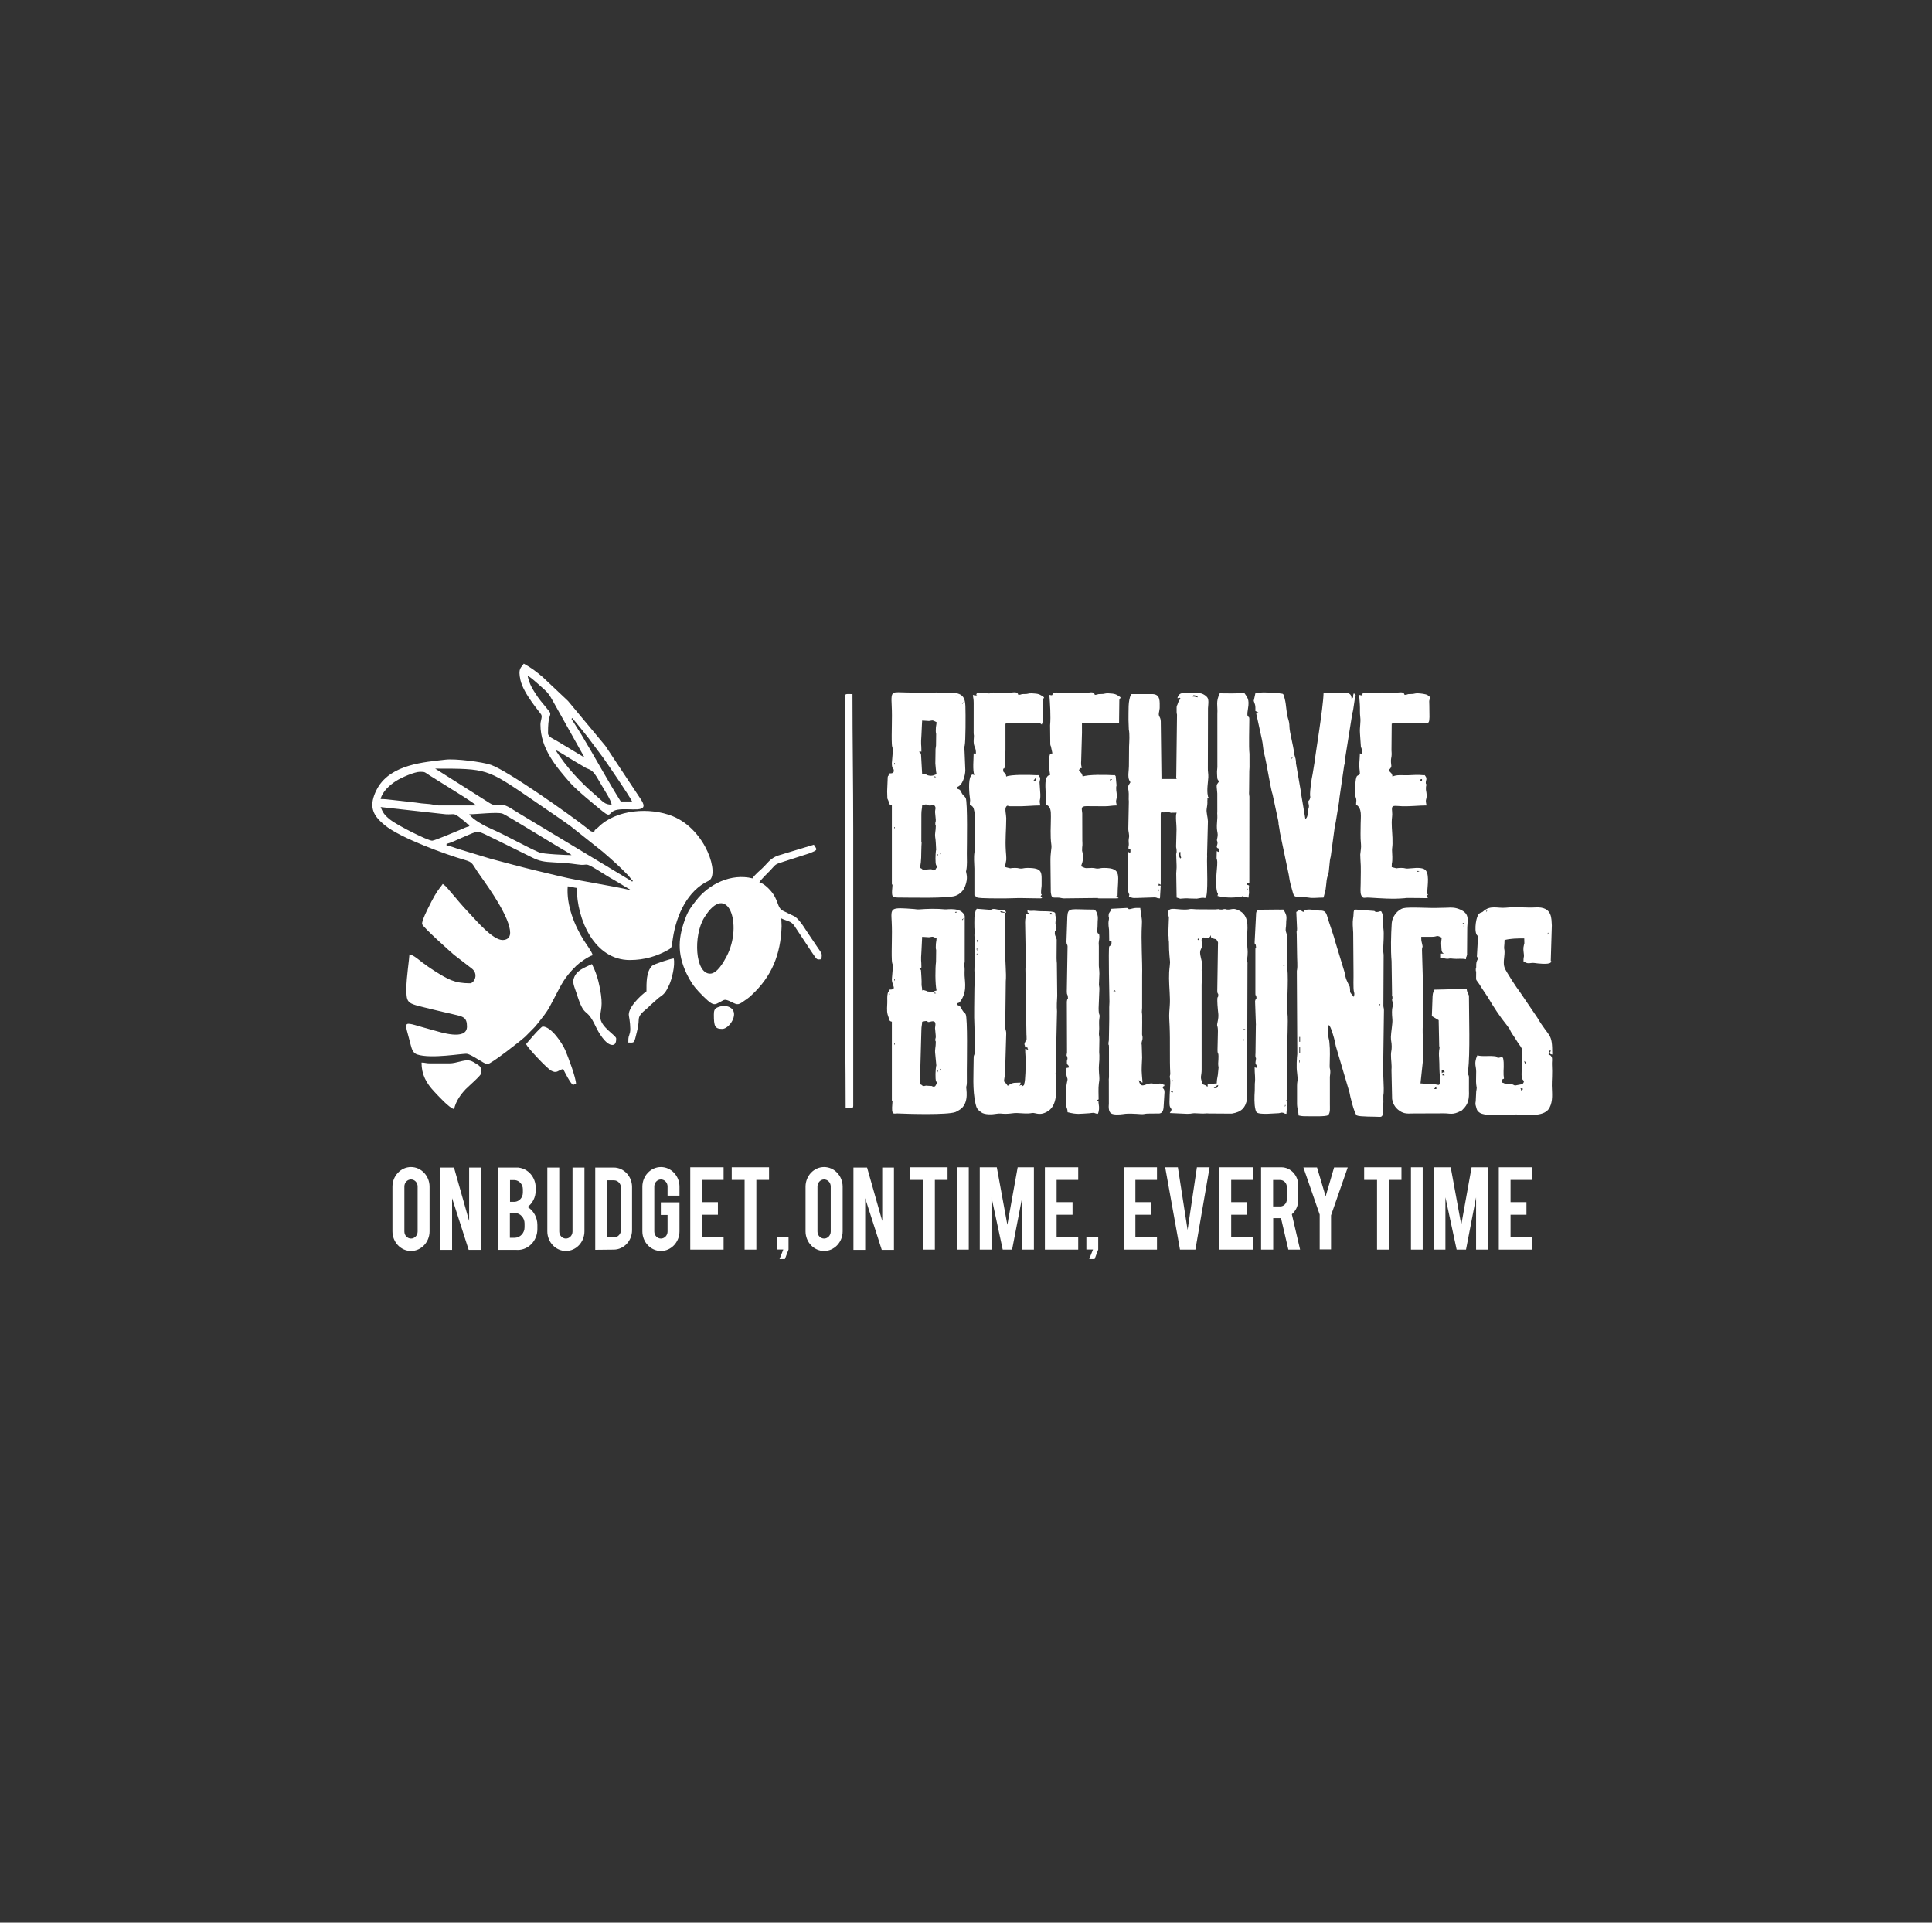 <?xml version="1.0" encoding="UTF-8"?> <svg xmlns="http://www.w3.org/2000/svg" width="201" height="200" viewBox="0 0 201 200" fill="none"><rect x="0" y="0" width="201" height="200" fill="#333333" stroke="none"/><path fill-rule="evenodd" clip-rule="evenodd" d="M38.735 83.701C38.735 84.729 39.458 85.357 40.028 85.832C41.643 87.177 46.431 88.897 48.285 89.432C49.297 89.724 49.016 89.764 49.991 91.128C50.923 92.433 53.075 95.476 53.075 97.033C53.075 97.592 52.683 97.783 52.287 97.783C51.269 97.783 49.583 95.798 48.958 95.137C47.795 93.907 47.686 93.696 46.83 92.721C46.479 92.32 46.503 92.262 46.062 91.95C45.848 92.288 45.62 92.465 45.199 93.204C44.962 93.62 43.812 95.758 43.92 96.134C44.015 96.467 46.885 99.023 47.219 99.309L48.995 100.681C49.882 101.285 49.328 102.283 48.899 102.283C47.271 102.283 46.584 101.861 45.22 101.007C44.775 100.728 44.335 100.416 43.935 100.116C43.635 99.89 43.01 99.319 42.595 99.283C42.587 99.709 42.28 101.698 42.28 102.783C42.28 104.525 42.337 104.335 45.054 105.015C45.743 105.187 46.331 105.315 47.053 105.484C48.153 105.742 48.584 105.78 48.584 106.782C48.584 108.302 45.724 107.339 45.133 107.182C41.615 106.248 42.03 105.863 42.735 108.718C42.85 109.184 43.002 109.556 43.394 109.687C44.864 110.178 48.162 109.559 48.575 109.621C49.112 109.701 50.38 110.699 50.711 110.699C51.073 110.699 54.33 108.154 54.672 107.805C55.838 106.613 55.468 107.089 56.645 105.559C57.066 105.012 57.333 104.445 57.67 103.809C58.418 102.395 58.669 101.728 59.948 100.469C60.262 100.16 61.218 99.476 61.663 99.366C61.58 98.988 61.015 98.254 60.749 97.833C59.758 96.26 58.91 94.147 59.063 92.2C59.423 92.209 59.672 92.337 60.008 92.367C60.008 95.638 61.836 99.866 65.524 99.866C67.048 99.866 68.376 99.459 69.548 98.788C69.922 98.574 69.859 98.549 70.004 97.604C70.378 95.143 71.54 92.642 73.722 91.621C74.908 91.066 73.491 86.32 69.982 84.902C67.632 83.952 64.111 84.17 62.235 86.055C61.885 86.406 61.899 86.224 61.821 86.534C61.437 86.525 61.35 86.369 61.123 86.188C59.434 84.84 52.846 80.184 51.078 79.563C50.182 79.249 47.358 78.901 46.366 79.018C44.141 79.28 40.717 79.494 39.289 81.954C39.061 82.347 38.735 83.084 38.735 83.701ZM43.699 80.284C44.255 80.284 44.184 80.329 44.688 80.654L46.767 81.955C47.173 82.213 49.362 83.543 49.529 83.784L45.593 83.78C45.176 83.746 44.906 83.638 44.408 83.617C44.07 83.602 43.632 83.544 43.269 83.488L40.849 83.215C40.389 83.163 40.059 83.117 39.601 83.117C39.776 82.323 40.592 81.628 41.209 81.234C41.775 80.873 43.129 80.284 43.699 80.284ZM39.601 83.951C39.828 84.489 39.938 84.742 40.578 85.251C41.373 85.881 44.518 87.45 44.959 87.45C45.211 87.45 47.371 86.526 47.898 86.308C48.231 86.171 48.472 86.036 48.82 85.95V85.784C48.551 85.708 48.616 85.676 48.392 85.487C48.233 85.352 48.15 85.295 47.987 85.165C47.137 84.485 47.346 84.754 46.377 84.701L39.601 83.951ZM48.82 84.701C49.166 85.247 50.451 85.934 51.094 86.212C52.644 86.885 54.746 88.094 56.098 88.669C56.511 88.846 58.977 88.95 59.457 88.95C59.367 88.867 59.477 88.957 59.321 88.844L58.879 88.561C57.758 87.934 52.685 84.772 52.273 84.632C51.727 84.445 49.639 84.701 48.82 84.701ZM52.129 83.701C52.702 83.701 53.393 84.256 53.969 84.588L65.716 91.663C65.723 91.649 65.747 91.714 65.774 91.714L65.839 91.617C65.697 91.506 65.52 91.234 65.347 91.053C64.493 90.157 63.642 89.406 62.706 88.598L59.332 85.916C58.915 85.611 58.572 85.382 58.149 85.084L55.138 83.018C50.636 79.963 50.68 79.951 45.274 79.951L50.253 83.102C51.52 83.91 51.128 83.701 52.129 83.701ZM46.456 87.95V87.784C46.947 87.663 47.564 87.349 48.055 87.141C50.048 86.297 49.444 86.328 51.656 87.368L55.308 89.171C56.156 89.606 56.654 89.651 57.566 89.701C58.505 89.751 59.166 89.783 60.041 89.916C61.357 90.116 60.627 89.565 62.219 90.529C62.785 90.872 63.329 91.243 63.922 91.561L65.682 92.617C63.675 92.122 60.368 91.671 58.244 91.149C57.382 90.938 56.66 90.772 55.801 90.566C54.192 90.181 52.633 89.75 51.058 89.333L47.628 88.294C47.316 88.192 46.782 87.979 46.456 87.95Z" fill="white"></path><path fill-rule="evenodd" clip-rule="evenodd" d="M78.288 91.367C76.083 90.823 73.746 91.937 72.39 93.712C72.019 94.196 71.649 94.65 71.386 95.316C70.546 97.453 70.418 99.145 71.433 101.283C71.782 102.018 72.177 102.615 72.714 103.178C74.29 104.831 74.29 104.534 74.978 104.196C75.338 104.02 75.356 103.865 76.068 104.214C76.82 104.583 76.771 104.586 77.753 103.883C77.985 103.716 77.992 103.699 78.192 103.514C80.279 101.58 81.226 99.296 81.317 96.344C81.323 96.169 81.283 95.839 81.283 95.533C81.832 95.812 82.27 95.775 82.625 96.28C82.928 96.711 83.189 97.159 83.501 97.603C83.799 98.029 84.045 98.449 84.343 98.879C85.043 99.885 84.899 99.832 85.459 99.783C85.506 99.178 85.588 99.307 85.053 98.545C84.785 98.164 84.573 97.814 84.299 97.426C83.838 96.775 83.32 95.805 82.714 95.352L81.527 94.775C80.773 94.451 81.094 93.642 80.083 92.552C79.817 92.264 79.405 91.884 78.998 91.783C79.226 91.423 79.795 90.898 80.121 90.554C80.775 89.862 80.561 89.939 81.529 89.627L84.187 88.772C85.148 88.394 85.014 88.41 84.671 87.867L80.936 89C80.242 89.253 79.985 89.61 79.53 90.096C79.132 90.52 78.585 90.898 78.288 91.367ZM73.876 101.282C72.31 101.282 72.109 97.34 73.26 95.465C75.674 91.529 77.356 96.143 75.585 99.506C75.284 100.076 74.608 101.282 73.876 101.282ZM56.227 75.368C56.227 77.87 57.854 79.751 59.318 81.431C59.953 82.159 61.933 83.779 62.676 84.38C63.676 85.188 63.223 84.418 64.216 84.233C65.533 83.988 67.682 84.702 66.707 83.199L62.97 77.57L59.096 72.916L56.474 70.44C55.735 69.816 55.321 69.498 54.493 69.035C54.206 69.488 53.876 69.504 54.145 70.736C54.462 72.181 56.233 74.152 56.32 74.355C56.432 74.618 56.227 74.961 56.227 75.368ZM59.457 74.784L60.466 76.384C61.801 78.584 63.295 81.339 64.579 83.367H65.76C65.429 82.706 63.316 79.615 62.778 78.856L61.179 76.713C61.038 76.528 59.555 74.681 59.523 74.687L59.457 74.784ZM57.803 78.034C58.891 79.754 60.345 81.339 61.875 82.644C62.754 83.393 62.883 83.701 63.633 83.701C63.599 83.26 62.883 82.199 62.634 81.757L62.09 80.832C61.647 80.137 61.494 80.107 60.946 79.877L59.58 79.07C59.255 78.862 59 78.72 58.684 78.518C58.486 78.391 58.002 78.091 57.803 78.034ZM57.014 76.284C57.014 74.438 57.251 74.639 57.251 74.201C57.251 74.039 56.318 73.061 55.912 72.451C55.361 71.626 55.083 71.173 54.887 70.285C55.223 70.473 55.584 70.789 55.887 71.061C57.322 72.344 56.918 71.883 58.193 74.122L60.81 78.798L57.877 77.038C57.626 76.885 57.014 76.654 57.014 76.284ZM87.901 72.451V101.366C87.901 106.094 87.98 110.555 87.98 115.282C88.544 115.282 88.768 115.364 88.768 115.032V86.284C88.768 81.5 88.689 76.984 88.689 72.201C88.125 72.201 87.901 72.119 87.901 72.451ZM46.772 110.615H44.723C44.285 110.615 44.256 110.532 43.856 110.532C43.856 111.783 44.347 112.666 45.177 113.551C45.545 113.944 46.795 115.325 47.244 115.365C47.426 114.541 47.946 113.826 48.446 113.302C48.707 113.029 50.081 111.855 50.081 111.615C50.081 111.127 50.022 110.927 49.611 110.695C49.35 110.548 49.168 110.369 48.789 110.309C48.252 110.224 47.463 110.615 46.772 110.615ZM67.257 103.116C66.66 103.538 65.242 104.866 65.434 105.708C65.504 106.019 65.633 107.019 65.545 107.386C65.404 107.975 65.367 107.701 65.367 108.449C66.007 108.449 65.953 108.619 66.266 107.317C66.334 107.034 66.357 106.928 66.404 106.629C66.523 105.87 66.256 105.765 67.212 104.984C67.425 104.81 67.448 104.791 67.631 104.594L68.532 103.797C69.103 103.413 69.248 103.258 69.623 102.451C69.887 101.884 70.257 100.437 70.094 99.699C69.825 99.706 68.015 100.286 67.831 100.472C67.217 101.095 67.257 102.298 67.257 103.116ZM63.712 108.699C64.075 108.699 64.106 108.307 64.106 108.032C64.106 107.691 62.451 106.842 62.451 105.782C62.451 105 62.788 104.765 62.418 102.818C62.224 101.799 61.972 101.057 61.584 100.283C60.81 100.676 59.887 100.914 59.657 101.917C59.566 102.315 59.857 102.924 59.979 103.314C60.862 106.142 60.935 104.553 61.978 106.783C62.24 107.343 63.005 108.699 63.712 108.699ZM54.73 108.615C54.961 109.077 56.88 111.109 57.332 111.365C57.936 111.707 58.048 111.332 58.59 111.198C58.786 111.59 59.324 112.659 59.615 112.865C59.759 112.79 59.713 112.801 59.93 112.782C59.93 112.09 59.078 109.882 58.826 109.283C58.511 108.536 57.357 106.782 56.463 106.782C56.257 106.782 54.758 108.571 54.73 108.615Z" fill="white"></path><path fill-rule="evenodd" clip-rule="evenodd" d="M74.27 105.532C74.27 106.741 74.369 107.032 75.137 107.032C75.862 107.032 76.884 105.502 76.073 104.876C75.672 104.567 75.09 104.587 74.609 104.808C74.332 104.935 74.27 105.149 74.27 105.532ZM134.862 94.867L134.941 96.617C134.941 97.028 134.862 96.69 134.907 97.151L134.94 99.2C134.94 99.832 135.008 100.493 134.943 100.858C134.915 101.016 134.918 100.934 134.918 101.075L134.967 109.649C134.915 109.947 134.864 111.109 134.94 111.533L135.006 112.201C135.001 112.492 134.941 112.553 134.941 112.949V114.782C134.941 115.34 135.088 115.557 135.098 116.032C135.475 116.125 135.651 116.117 136.123 116.116C136.43 116.115 137.932 116.168 138.149 116.01C138.447 115.792 138.343 115.139 138.357 114.879L138.356 112.181C138.34 111.959 138.395 111.813 138.402 111.53C138.412 111.135 138.33 111.271 138.335 110.867C138.346 110.084 138.397 109.259 138.309 108.47C138.289 108.286 138.311 108.435 138.289 108.283C138.285 108.26 138.275 108.203 138.272 108.182C138.269 108.171 138.263 108.147 138.261 108.136L138.217 107.946C138.19 107.75 138.135 106.874 138.25 106.616C138.484 106.797 138.811 108.058 138.843 108.201C138.878 108.36 138.925 108.547 138.981 108.842L140.398 113.639C140.429 113.905 140.888 115.856 141.165 116.032C141.464 116.183 143.072 116.144 143.475 116.178C143.767 116.203 143.891 116.108 143.873 115.547C143.868 115.392 143.852 115.312 143.88 115.071C143.906 114.84 143.936 114.729 143.92 114.449V113.927C143.992 113.638 143.952 112.752 143.935 112.437C143.913 112.049 143.905 111.553 143.899 111.186L143.982 105.112C143.994 104.865 143.923 104.829 143.923 104.616L143.949 99.318C143.905 98.948 143.891 98.894 143.904 98.671C143.927 98.236 143.997 97.066 143.934 96.675C143.832 96.036 144.045 95.35 143.686 94.783C143.363 94.812 143.51 94.867 143.214 94.867C142.854 94.867 143.247 94.85 142.995 94.774C142.981 94.77 142.958 94.763 142.944 94.759L141.086 94.617C140.829 94.617 140.836 94.802 140.82 95.039C140.805 95.262 140.818 95.275 140.763 95.607C140.709 95.929 140.743 96.5 140.784 97.026L140.816 101.166C140.832 101.629 140.768 102.838 140.862 103.162C140.923 103.371 140.916 103.402 140.85 103.699L140.52 103.303C140.408 103.045 140.486 103.158 140.45 102.873C140.394 102.44 140.475 102.799 140.343 102.486C140.236 102.231 140.118 102.04 140.039 101.807C139.954 101.554 139.935 101.281 139.848 101.009L138.972 98.141C138.764 97.307 138.285 96.049 138.094 95.366C137.968 94.917 137.845 94.723 137.377 94.72L137.262 94.721C136.79 94.709 136.322 94.536 135.85 94.649C135.624 94.704 135.72 94.587 135.65 94.867C135.361 94.785 135.484 94.778 135.256 94.617L135.057 94.74C134.975 94.792 134.922 94.824 134.862 94.867ZM143.529 104.533C143.529 104.319 143.654 104.519 143.576 104.533C143.576 104.533 143.529 104.765 143.529 104.533ZM135.177 108.366H135.256V107.866H135.177V108.366ZM135.177 109.532H135.256V108.949H135.177V109.532ZM135.177 110.449C135.149 110.291 135.276 110.153 135.227 110.396C135.226 110.402 135.229 110.74 135.177 110.449ZM92.787 79.368C92.787 80.075 92.969 79.848 92.989 80.129C93.01 80.433 92.812 80.451 92.471 80.451C92.433 80.939 92.447 80.498 92.357 80.83L92.296 82.312C92.35 83.484 92.234 82.743 92.489 83.47C92.561 83.674 92.522 83.71 92.787 83.784V91.867C92.787 92.351 92.899 91.598 92.835 92.303C92.741 93.357 92.778 93.367 93.732 93.367C94.722 93.367 98.604 93.465 99.392 93.187C99.865 93.02 100.221 92.677 100.41 92.18C100.75 91.289 100.513 90.85 100.507 90.673C100.501 90.492 100.484 90.754 100.525 90.546C100.636 89.992 100.587 89.407 100.587 88.784C100.587 88.112 100.68 83.389 100.465 83.003C100.344 82.784 100.19 82.784 100.023 82.427C99.942 82.255 99.916 82.134 99.562 82.034V81.868C100.144 81.724 100.429 80.656 100.429 80.118L100.348 78.115C100.284 77.727 100.267 77.996 100.365 77.557C100.465 77.107 100.468 74.363 100.438 73.448C100.406 72.498 100.102 72.073 98.925 72.052C98.596 72.046 98.734 72.142 98.326 72.098C97.341 71.991 97.479 72.038 96.549 72.073L94.445 72.033C92.8 72.023 92.683 71.733 92.769 73.395C92.841 74.771 92.732 76.238 92.785 77.37C92.814 77.987 92.974 77.701 92.869 78.366L92.787 79.368ZM99.405 72.368C99.489 72.28 99.704 72.501 99.493 72.412C99.493 72.412 99.273 72.508 99.405 72.368ZM100.114 73.118C100.123 73.092 100.418 72.982 100.207 73.11C100.207 73.11 100.034 73.353 100.114 73.118ZM95.938 74.951C95.938 75.085 95.915 75.297 95.914 75.38L95.864 76.456C95.782 77.562 95.859 77.359 95.859 78.034C95.859 78.377 95.858 78.064 95.623 78.201C95.862 78.546 95.79 78.198 95.83 78.611L95.938 80.534C96.146 80.444 95.974 80.469 96.194 80.521C96.503 80.594 96.356 80.6 96.452 80.629C97.034 80.805 97.253 80.579 97.435 80.534C97.357 80.18 97.361 79.828 97.309 79.411L97.331 77.904C97.333 77.855 97.371 77.626 97.38 77.56L97.395 76.368C97.396 76.223 97.356 76.292 97.356 76.035C97.356 75.431 97.428 75.483 97.435 75.118C96.942 74.842 96.978 74.968 96.649 74.998L95.938 74.951ZM93.023 79.451C93.023 79.238 93.148 79.438 93.07 79.451C93.07 79.451 93.023 79.683 93.023 79.451ZM92.55 80.951C92.346 80.978 92.526 80.669 92.547 80.847C92.547 80.847 92.55 80.87 92.55 80.872C92.55 80.879 92.616 80.942 92.55 80.951ZM97.199 80.784C97.282 80.696 97.498 80.917 97.287 80.828C97.285 80.827 97.067 80.924 97.199 80.784ZM97.278 84.451C97.278 84.21 97.411 84.038 97.244 83.823C97.004 83.511 97.013 83.967 96.421 83.718C96.288 83.663 96.415 83.652 96.186 83.703C95.981 83.748 96.232 83.712 95.938 83.784C95.931 84.144 95.857 84.241 95.857 84.698L95.853 87.527C95.89 87.716 95.873 87.535 95.882 87.686C95.882 87.686 95.865 87.983 95.863 88.029C95.821 88.991 95.888 89.44 95.702 90.284C96.042 90.38 95.83 90.441 96.114 90.471L96.747 90.422C97.188 90.41 96.737 90.534 97.12 90.534C97.393 90.534 97.266 90.392 97.514 90.2C97.386 89.827 97.486 90.18 97.393 89.994C97.286 89.78 97.326 88.811 97.365 88.533C97.369 88.506 97.373 88.485 97.378 88.461C97.382 88.438 97.39 88.416 97.395 88.396L97.354 87.621C97.338 87.319 97.32 87.277 97.296 87.091C97.24 86.645 97.356 86.454 97.356 85.951C97.356 85.545 97.301 86.04 97.307 85.629C97.309 85.466 97.356 85.578 97.356 85.284L97.278 84.451ZM93.023 86.117C93.023 85.904 93.148 86.104 93.07 86.117C93.07 86.117 93.023 86.35 93.023 86.117ZM97.829 88.784C97.829 88.571 97.954 88.77 97.876 88.784C97.876 88.784 97.829 89.016 97.829 88.784ZM97.514 88.95C97.514 88.737 97.639 88.937 97.561 88.95C97.561 88.95 97.514 89.183 97.514 88.95ZM121.546 97.2C121.546 97.303 121.572 97.377 121.574 97.408C121.586 97.563 121.577 97.554 121.58 97.651C121.588 97.933 121.617 97.839 121.614 98.114C121.602 99.019 121.735 100.002 121.73 100.082C121.689 100.793 121.625 100.708 121.625 101.783C121.625 102.637 121.766 103.761 121.699 104.612C121.609 105.762 121.632 105.589 121.684 106.743C121.754 108.318 121.672 110.249 121.751 111.64C121.761 111.81 121.703 111.908 121.703 111.949C121.703 112.212 121.774 112.208 121.751 112.707C121.734 113.066 121.623 114.777 121.696 115.048C121.806 115.462 122.044 115.244 121.703 115.782L123.516 115.865C124.14 115.865 123.891 115.76 124.673 115.819C125.425 115.876 125.426 115.785 125.753 115.827L128.143 115.843C129.169 115.678 129.577 115.238 129.75 114.297L129.739 107.864C129.739 107.61 129.761 107.32 129.764 107.103L129.784 100.334C129.814 99.854 129.74 100.35 129.74 99.95C129.74 99.593 129.866 99.355 129.77 98.511L129.742 97.536C129.712 96.885 130.096 95.421 129.029 94.785C128.362 94.388 128.183 94.616 127.77 94.616C127.501 94.616 127.597 94.57 127.446 94.565C127.183 94.558 127.396 94.616 127.061 94.616C126.644 94.616 127.096 94.529 126.423 94.601L124.475 94.589C123.546 94.496 123.978 94.616 123.2 94.616C122.245 94.616 121.36 94.236 121.55 95.195C121.56 95.245 121.607 95.411 121.61 95.431L121.546 97.2ZM124.697 97.783C124.491 97.81 124.683 97.473 124.697 97.704C124.698 97.711 124.763 97.774 124.697 97.783ZM125.958 97.283C125.777 98.003 124.846 96.949 125.033 98.076C125.132 98.678 124.851 98.671 124.855 99.103C124.858 99.434 125.06 100.039 125.083 100.298L125.015 100.914C125.12 101.581 125.013 101.841 125.013 102.449L125.015 111.285C125.014 111.926 124.837 111.975 125.036 112.505C125.202 112.946 124.953 112.687 125.33 112.865C125.401 112.899 125.498 112.93 125.513 112.938C125.555 112.961 125.349 112.929 125.643 113.032V112.782C126.192 112.782 126.128 112.709 126.588 112.699C126.597 112.294 126.63 112.245 126.7 111.823L126.779 111.028C126.766 110.812 126.789 111.131 126.749 110.865L126.734 110.667C126.839 109.093 126.667 109.914 126.667 109.199L126.702 107.616C126.75 106.458 126.545 106.92 126.663 106.37C126.849 105.505 126.714 105.475 126.664 104.532C126.598 103.289 126.746 104.026 126.746 103.449C126.746 103.335 126.637 103.389 126.642 103.072L126.714 98.247C126.726 98.076 126.741 98.043 126.654 97.887C126.501 97.613 126.474 97.726 126.19 97.616C125.88 97.495 126.033 97.419 125.958 97.283ZM129.346 107.116C129.366 106.945 129.764 107.136 129.42 107.124C129.39 107.122 129.324 107.302 129.346 107.116ZM129.346 108.199C129.346 107.986 129.471 108.186 129.393 108.199C129.393 108.199 129.346 108.432 129.346 108.199ZM121.94 112.448C121.94 112.235 122.065 112.435 121.987 112.448C121.987 112.448 121.94 112.681 121.94 112.448ZM126.273 113.198C126.425 113.059 126.518 112.93 126.746 112.865C126.664 113.188 126.64 113.19 126.273 113.198ZM121.861 113.532C121.956 113.431 122.15 113.674 121.963 113.619L121.931 113.596C121.924 113.59 121.745 113.654 121.861 113.532ZM124.619 72.535C124.313 72.508 124.413 72.46 124.067 72.452C124.183 72.282 124.139 72.305 124.325 72.339C124.631 72.395 124.481 72.337 124.619 72.535ZM125.722 82.951C125.652 82.834 125.704 82.955 125.66 82.764C125.532 82.195 125.68 81.397 125.709 80.853C125.728 80.501 125.644 80.213 125.662 79.879L125.676 73.665C125.694 73.376 125.778 72.854 125.639 72.602C125.515 72.375 125.085 72.118 124.855 72.118H122.964C122.716 72.118 122.539 72.43 122.491 72.618L122.557 72.616C122.734 72.606 122.54 72.502 122.806 72.618C122.709 72.902 122.656 72.8 122.54 73.17C122.403 73.611 122.412 73.146 122.412 74.035C122.412 74.292 122.452 74.223 122.452 74.368L122.375 80.657C122.379 80.941 122.341 80.852 122.412 81.034H121.073C120.772 81.034 121.044 81.009 120.837 81.118L120.763 75.029C120.726 74.42 120.449 74.613 120.601 73.986L120.651 73.658C120.647 72.985 120.756 72.222 119.893 72.197L117.685 72.202C117.33 72.91 117.427 73.875 117.404 74.892L117.439 75.879C117.544 76.376 117.486 77.14 117.465 77.644L117.449 79.701C117.449 80.154 117.302 80.766 117.485 81.162C117.494 81.183 117.532 81.245 117.542 81.263L117.606 81.368C117.129 82.121 117.485 81.678 117.429 82.985C117.42 83.177 117.427 83.093 117.441 83.372L117.387 86.081C117.356 86.552 117.539 86.769 117.442 87.213C117.385 87.477 117.456 87.764 117.437 87.894L117.411 88.052C117.399 88.286 117.343 88.293 117.606 88.367C117.606 88.489 117.626 88.639 117.575 88.69C117.572 88.694 117.554 88.702 117.549 88.703L117.37 88.617L117.341 91.429C117.314 91.873 117.295 92.415 117.401 92.84C117.479 93.15 117.534 92.856 117.449 93.283C117.684 93.341 117.764 93.41 117.989 93.416C118.144 93.42 118.026 93.392 118.284 93.408L120.164 93.347C120.446 93.379 120.283 93.441 120.679 93.45L120.758 92.117H120.522C120.546 91.816 120.588 91.968 120.758 92.033V84.701C120.758 84.376 120.884 84.522 121.077 84.508C121.256 84.496 121.206 84.496 121.329 84.47C121.637 84.406 121.508 84.448 121.717 84.516C121.887 84.572 121.831 84.547 121.903 84.538L122.412 84.534C122.263 84.875 122.414 85.818 122.403 86.26L122.359 87.969C122.345 88.247 122.412 88.208 122.412 88.534C122.412 88.815 122.368 88.719 122.365 88.876L122.408 90.037C122.424 90.357 122.368 90.657 122.37 90.86L122.412 93.367C123.044 93.545 122.51 93.481 123.277 93.448C123.457 93.44 123.642 93.451 123.821 93.463L124.505 93.478C124.548 93.476 124.772 93.436 124.832 93.426C124.981 93.401 124.961 93.397 125.17 93.391C125.494 93.383 125.215 93.516 125.429 93.366C125.722 93.161 125.548 89.876 125.581 89.227C125.594 88.987 125.594 89.162 125.581 88.922L125.669 85.434C125.666 85.071 125.483 84.491 125.537 84.169C125.676 83.334 125.58 83.529 125.621 83.129C125.66 82.751 125.535 83.261 125.655 83.042C125.888 82.613 125.59 83.418 125.722 82.951ZM122.806 88.617C122.806 88.784 122.788 89.039 122.885 89.2L122.82 89.298C122.809 89.298 122.652 89.195 122.662 88.901C122.663 88.884 122.665 88.857 122.668 88.841C122.704 88.586 122.687 88.659 122.806 88.617ZM120.522 92.617C120.522 92.404 120.646 92.603 120.568 92.617C120.568 92.617 120.522 92.849 120.522 92.617ZM92.787 101.866C92.787 102.562 93.412 102.949 92.471 102.949C92.433 103.438 92.447 102.996 92.357 103.329C92.274 103.634 92.325 103.996 92.307 104.364C92.267 105.176 92.26 105.346 92.475 105.921C92.479 105.933 92.485 105.957 92.489 105.968C92.561 106.173 92.522 106.208 92.787 106.282V114.365C92.787 114.849 92.899 114.096 92.835 114.802C92.719 116.094 92.986 115.806 93.384 115.825C94.43 115.873 98.509 115.997 99.392 115.685C99.509 115.644 99.883 115.426 99.999 115.327C100.849 114.596 100.491 113.218 100.525 113.044C100.526 113.041 100.547 113.012 100.57 112.86C100.595 112.699 100.59 112.532 100.589 112.368C100.587 112.006 100.587 111.644 100.587 111.282C100.587 110.611 100.68 105.887 100.465 105.501C100.306 105.215 100.32 105.481 99.99 104.843C99.9 104.669 99.767 104.59 99.562 104.532V104.366C99.808 104.306 99.815 104.285 99.951 104.11C99.99 104.058 100.035 103.984 100.077 103.909C100.65 102.876 100.32 101.945 100.351 101.198C100.396 100.106 100.215 100.728 100.365 100.055L100.368 95.264C99.994 94.328 98.544 94.62 98.326 94.596C97.51 94.508 96.47 94.531 95.654 94.596C95.401 94.616 95.314 94.576 95.113 94.561C92.607 94.376 92.691 94.397 92.769 95.894C92.841 97.269 92.732 98.736 92.785 99.868C92.814 100.485 92.974 100.2 92.869 100.864L92.787 101.866ZM99.405 94.866C99.489 94.778 99.704 94.999 99.493 94.91C99.493 94.91 99.273 95.006 99.405 94.866ZM100.114 95.616C100.123 95.59 100.418 95.48 100.207 95.608C100.207 95.608 100.034 95.851 100.114 95.616ZM95.938 97.45L95.864 98.954C95.782 100.061 95.859 99.857 95.859 100.533C95.859 100.866 95.832 100.588 95.69 100.675L95.623 100.7C95.894 101.091 95.783 100.526 95.869 101.778C95.894 102.152 95.876 102.071 95.877 102.371C95.879 102.674 95.938 102.652 95.938 103.033C96.146 102.942 95.974 102.968 96.194 103.019C96.644 103.125 96.164 103.112 96.712 103.155C97.522 103.219 96.746 103.203 97.435 103.033C97.283 102.343 97.294 100.678 97.38 100.059L97.395 98.866C97.396 98.721 97.356 98.79 97.356 98.533C97.356 97.929 97.428 97.981 97.435 97.616C96.942 97.34 96.978 97.466 96.649 97.496L95.938 97.45ZM93.023 101.949C93.023 101.736 93.148 101.936 93.07 101.949C93.07 101.949 93.023 102.182 93.023 101.949ZM92.55 103.449C92.346 103.476 92.526 103.168 92.547 103.346C92.547 103.346 92.55 103.368 92.55 103.37C92.55 103.377 92.616 103.441 92.55 103.449ZM97.199 103.283C97.282 103.194 97.498 103.415 97.287 103.326C97.285 103.325 97.067 103.422 97.199 103.283ZM97.278 106.949C97.278 106.723 97.523 106.079 96.827 106.27C96.187 106.446 96.888 106.048 95.938 106.282C95.931 106.643 95.857 106.74 95.857 107.196L95.702 112.782C96.042 112.878 95.83 112.939 96.114 112.969C96.29 112.988 96.028 112.972 96.307 112.938C96.318 112.937 96.343 112.932 96.354 112.931L96.523 112.946C97.411 112.97 96.735 113.032 97.12 113.032C97.393 113.032 97.266 112.89 97.514 112.699C97.386 112.325 97.486 112.678 97.393 112.492C97.278 112.262 97.329 111.181 97.395 110.894C97.4 110.876 97.41 110.854 97.414 110.837L97.296 109.59C97.24 109.143 97.356 108.953 97.356 108.449C97.356 108.043 97.301 108.538 97.307 108.127C97.309 107.965 97.356 108.076 97.356 107.782L97.278 106.949ZM93.023 108.616C93.023 108.402 93.148 108.602 93.07 108.616C93.07 108.616 93.023 108.848 93.023 108.616ZM97.829 111.282C97.829 111.069 97.954 111.269 97.876 111.282C97.876 111.282 97.829 111.515 97.829 111.282ZM97.514 111.449C97.514 111.236 97.639 111.435 97.561 111.449C97.561 111.449 97.514 111.681 97.514 111.449ZM109.254 94.95C109.484 95.008 109.368 94.939 109.491 95.117H109.254V94.95ZM101.769 97.7C101.769 97.746 101.77 97.836 101.764 97.861C101.723 98.008 101.738 97.953 101.69 98.033C101.6 97.582 101.56 97.942 101.769 97.7ZM101.611 98.783C101.583 98.625 101.711 98.487 101.661 98.73C101.66 98.736 101.663 99.074 101.611 98.783ZM101.611 99.283C101.611 99.07 101.736 99.269 101.658 99.283C101.658 99.283 101.611 99.515 101.611 99.283ZM106.024 112.949C106.145 112.827 106.155 112.864 106.181 112.615C105.581 112.668 105.451 112.517 104.842 112.949C104.398 112.248 104.395 112.877 104.562 111.7L104.684 107.532C104.684 107.083 104.551 107.119 104.583 106.755L104.639 102.068C104.719 101.265 104.552 99.985 104.598 99.115L104.527 94.95C104.414 94.94 104.233 94.917 104.23 94.916C104.06 94.863 104.218 95.023 104.054 94.783C104.338 94.808 104.429 94.887 104.684 94.95C104.566 94.481 104.139 94.696 103.749 94.607C103.129 94.464 103.262 94.655 102.982 94.639L101.611 94.533C101.3 95.024 101.375 95.848 101.375 96.533C101.375 96.686 101.417 96.86 101.419 96.898C101.448 97.378 101.375 96.882 101.375 97.283C101.375 97.7 101.462 97.673 101.443 98.02L101.375 100.949C101.375 101.154 101.419 101.271 101.422 101.376L101.375 102.783C101.375 104.105 101.311 105.524 101.382 106.865L101.405 109.561C101.34 109.89 101.296 109.699 101.296 110.115C101.296 111.651 101.151 113.344 101.493 114.823C101.602 115.292 101.684 115.413 102.078 115.705C102.453 115.984 103.259 115.933 103.66 115.861C104.046 115.792 104.222 115.865 104.605 115.865C105.095 115.865 105.429 115.771 105.787 115.78C106.347 115.796 106.863 115.88 107.367 115.778C107.716 115.707 108.172 116.145 109.054 115.57C110.167 114.847 109.87 112.849 109.819 111.67L109.888 110.619C109.894 110.096 109.866 109.549 109.883 109.028L109.968 105.196C109.926 104.677 109.956 104.092 109.99 103.6L109.954 100.207C109.93 99.891 109.931 99.984 109.922 99.676L109.936 97.735C109.878 97.45 109.745 97.359 109.74 97.106C109.731 96.646 109.799 97.043 109.893 96.62C109.969 96.274 109.806 96.299 109.806 96.033C109.806 95.615 109.948 95.701 109.825 95.353C109.679 94.943 110.201 94.795 108.305 94.786C107.974 94.784 107.785 94.742 107.57 94.739C107.274 94.734 107.245 94.787 106.89 94.7C106.928 95.152 106.965 94.906 106.97 94.916L107.035 95.007C107.036 95.009 107.043 95.024 107.048 95.033C106.95 95.082 107.063 95.062 106.931 95.058C106.929 95.058 106.759 95.035 106.733 95.033C106.733 95.454 106.651 95.495 106.649 95.95L106.733 100.533C106.733 100.926 106.691 100.474 106.682 100.793L106.714 102.602C106.731 103.492 106.66 103.961 106.728 104.871C106.756 105.244 106.776 105.676 106.76 105.907L106.788 107.545C106.788 107.711 106.786 107.504 106.799 107.731C106.839 108.411 106.739 108.163 106.636 108.431C106.517 108.74 106.623 108.56 106.654 108.949C107.03 108.992 106.787 108.835 106.969 109.199L106.657 109.105C106.654 109.601 106.719 110.083 106.711 110.354C106.698 110.803 106.703 112.398 106.551 112.769C106.477 112.95 106.691 112.763 106.42 112.955C106.114 113.17 106.382 112.967 106.299 112.893C106.231 112.833 106.155 112.912 106.024 112.949ZM152.196 96.033C152.28 95.945 152.495 96.165 152.284 96.076C152.282 96.076 152.064 96.173 152.196 96.033ZM152.275 96.45L152.258 96.395C152.274 96.215 152.181 96.265 152.271 96.389C152.335 96.478 152.429 96.644 152.275 96.45ZM149.911 99.2V99.616C150.933 99.868 150.499 99.634 151.177 99.727C151.564 99.779 152.096 99.68 152.511 99.783C152.542 99.389 152.543 99.653 152.591 99.449C152.663 99.144 152.619 99.385 152.628 99.105L152.645 96.776C152.611 95.819 153.031 95.092 151.893 94.604C151.403 94.394 151.024 94.39 150.553 94.422L149.443 94.447C148.745 94.476 146.54 94.329 145.997 94.475C145.383 94.641 144.835 95.358 144.792 96.035C144.714 97.241 144.674 98.847 144.775 99.974L144.825 103.391C144.801 103.706 144.868 103.531 144.868 103.783C144.868 104.18 144.799 103.751 144.83 104.029C144.869 104.37 144.947 104.056 144.947 104.283C144.947 104.806 144.727 104.67 144.86 106.048C144.897 106.425 144.714 107.402 144.705 107.866C144.697 108.322 144.79 108.389 144.79 108.866C144.79 109.308 144.719 109.332 144.713 109.702C144.704 110.244 144.817 110.759 144.765 111.296L144.831 114.321C144.941 114.958 145.261 115.364 145.776 115.656C146.267 115.933 146.799 115.801 147.334 115.825L150.136 115.815C150.87 115.795 151.09 116.034 151.986 115.56C152.193 115.45 152.02 115.567 152.172 115.423C152.741 114.887 152.862 114.347 152.824 113.445L152.826 112.115C152.826 111.691 152.675 111.924 152.733 111.439C152.961 109.525 152.826 105.729 152.826 103.616C152.826 103.449 152.623 103.287 152.59 102.866L149.202 102.949C149.125 103.299 149.082 103.162 149.04 103.618L148.966 105.699L149.675 106.116L149.731 108.809C149.736 108.83 149.768 108.952 149.769 108.967C149.779 109.098 149.655 109.202 149.724 110.109C149.773 110.752 149.714 111.485 149.836 112.069C149.849 112.13 149.907 112.919 149.617 112.851L149.023 112.744C149.009 112.743 148.987 112.739 148.972 112.738C148.828 112.733 148.907 112.782 148.65 112.782C148.213 112.782 148.183 112.699 147.784 112.699L148.063 110.089C148.06 110.027 148.049 109.846 148.05 109.831C148.103 108.922 147.967 107.693 148.025 106.625L148.02 104.199C148.02 103.844 148.103 103.646 148.071 103.33L147.941 98.866C147.941 98.366 148.066 98.652 147.954 98.192C147.87 97.845 147.863 97.911 147.863 97.45H148.966C149.607 97.45 149.374 97.221 149.99 97.533C149.964 97.866 149.915 97.989 149.944 98.328C149.976 98.691 149.915 99.08 150.226 99.2H149.911ZM149.99 111.282C150.002 111.855 149.991 111.548 150.155 111.543C150.301 111.539 150.212 111.833 150.278 111.531C150.28 111.521 150.297 111.535 150.305 111.532C150.22 111.351 150.282 111.503 150.226 111.282H149.99ZM150.069 111.699C150.299 111.757 150.182 111.688 150.305 111.865H150.069V111.699ZM149.422 113.014L149.438 113.282H149.202L149.422 113.014ZM130.686 74.118C130.706 74.368 130.784 74.608 130.824 74.805L131.282 76.904C131.407 77.419 131.389 77.896 131.524 78.398C131.775 79.332 132.203 82.133 132.396 82.633L132.981 85.357C133.047 85.667 132.976 85.57 133.058 85.936C133.105 86.146 133.127 86.382 133.172 86.654L134.071 90.953C134.145 91.456 134.219 91.855 134.359 92.314C134.651 93.267 134.447 93.329 135.562 93.302L136.192 93.376C136.566 93.45 137.131 93.367 137.698 93.367C137.758 93.094 137.879 92.728 137.913 92.511C137.971 92.156 137.977 91.892 138.024 91.545C138.074 91.182 138.196 90.979 138.24 90.686L138.361 89.499C138.383 89.322 138.405 89.299 138.449 89.083L138.814 86.38C138.84 86.102 138.917 85.775 138.972 85.488L139.229 83.903C139.297 83.5 139.322 83.403 139.359 82.958L139.842 79.635C140.055 78.918 139.89 79.113 139.965 78.757L140.691 74.205C140.739 74.024 140.757 74.013 140.798 73.724L140.959 72.64C141.034 72.326 141.136 72.321 140.85 72.118C140.673 72.509 140.92 72.464 140.614 72.702C140.614 71.769 139.702 72.186 139.114 72.088C138.62 72.006 138.228 72.106 137.698 72.118C137.667 73.609 136.788 78.855 136.785 79.152L136.565 80.502C136.45 81.008 136.272 82.213 136.298 82.758C136.309 82.981 136.363 82.78 136.29 83.053C136.215 83.331 136.122 83.233 136.122 83.367C136.122 83.707 136.188 83.647 136.18 83.873C136.171 84.112 136.112 84.083 136.077 84.331C136.033 84.642 136.082 84.988 135.807 85.201L135.325 82.34C135.294 82.162 135.329 82.42 135.311 82.18L134.856 79.549C134.839 79.479 134.842 79.544 134.829 79.39C134.827 79.373 134.835 79.261 134.823 79.15C134.783 78.776 134.671 78.665 134.629 78.28C134.55 77.54 134.158 76.132 134.152 75.618C134.147 75.197 134.089 75.012 133.994 74.702C133.822 74.132 133.829 73.35 133.672 72.734C133.669 72.721 133.663 72.697 133.66 72.685C133.512 72.088 133.502 72.184 133.225 72.137C132.544 72.02 132.74 72.095 132.318 72.064C131.739 72.022 131.158 71.983 130.607 72.118L130.434 72.904C130.441 72.954 130.549 73.197 130.575 73.315C130.624 73.534 130.607 73.72 130.607 73.952L130.92 74.123C130.808 74.178 130.938 74.214 130.686 74.118ZM134.389 78.868C134.389 78.655 134.514 78.854 134.436 78.868C134.436 78.868 134.389 79.1 134.389 78.868ZM154.639 94.783C154.639 94.57 154.763 94.77 154.686 94.783C154.686 94.783 154.639 95.016 154.639 94.783ZM161.021 97.117C161.021 96.903 161.146 97.103 161.068 97.117C161.068 97.117 161.021 97.349 161.021 97.117ZM161.336 109.199C161.279 109.751 161.183 109.229 161.245 109.529C161.277 109.681 161.349 109.658 161.494 109.699C161.494 107.354 161.228 108.043 159.934 105.849L158.123 103.181C157.84 102.844 156.677 101.051 156.541 100.687C156.344 100.16 156.53 99.577 156.53 99.033C156.53 98.66 156.467 98.794 156.488 98.481C156.504 98.254 156.53 98.061 156.53 97.783C157.171 97.625 157.816 97.616 158.578 97.616L158.59 98.11C158.588 98.121 158.585 98.148 158.583 98.16L158.553 98.264C158.437 98.704 158.506 98.897 158.543 99.309C158.571 99.614 158.5 99.496 158.5 99.866C158.5 100.182 158.523 100.014 158.673 100.1C159.021 100.299 159.255 100.121 159.625 100.171C160.014 100.223 161.113 100.365 161.336 100.116C161.458 99.803 161.339 100.067 161.34 99.935C161.34 99.927 161.338 99.903 161.338 99.894L161.448 96.264C161.387 95.631 161.572 94.275 159.721 94.394C158.851 94.451 157.787 94.308 156.672 94.421C155.793 94.51 155.061 94.111 154.289 94.821C154.141 94.958 154.173 94.842 153.961 94.983C153.82 95.076 153.849 95.07 153.771 95.197C153.523 95.599 153.319 97.173 153.772 97.367L153.651 99.503C153.739 99.653 153.708 99.571 153.772 99.7C153.583 100.077 153.58 100.167 153.582 100.517C153.584 100.927 153.536 100.494 153.536 100.866C153.536 101.242 153.572 100.832 153.575 101.114C153.59 102.34 153.43 101.547 154.129 102.738L154.781 103.715C155.364 104.71 156.037 105.75 156.756 106.63L157.047 107.031C157.209 107.438 157.51 107.79 157.736 108.173C157.891 108.433 157.99 108.568 158.162 108.806C158.172 108.82 158.188 108.838 158.197 108.852L158.314 109.061C158.479 109.617 158.248 111.435 158.313 112.051C158.356 112.469 158.743 112.334 158.4 112.772L157.819 112.881C157.389 112.988 157.644 112.758 156.846 112.728C156.822 112.727 156.754 112.728 156.731 112.726L156.575 112.71C156.318 112.656 156.6 112.691 156.293 112.615V112.282C156.552 112.172 156.459 112.273 156.43 111.83C156.395 111.279 156.517 110.687 156.372 110.032C156.079 109.886 155.984 110.133 155.708 109.981C155.52 109.878 155.843 109.899 155.355 109.86C154.717 109.809 154.282 109.927 153.693 109.782C153.497 110.215 153.448 110.573 153.527 110.959C153.66 111.608 153.477 112.313 153.619 113.07C153.633 113.145 153.642 113.101 153.621 113.291C153.615 113.341 153.579 113.549 153.579 113.553L153.532 114.536C153.483 114.863 153.48 114.823 153.572 115.153C153.662 115.475 153.656 115.494 153.861 115.688C154.449 116.242 157.203 115.884 158.038 115.936C159.219 116.009 160.732 116.136 161.208 115.229C161.586 114.507 161.464 113.716 161.447 112.938C161.436 112.414 161.519 111.764 161.459 110.673C161.448 110.463 161.53 110.11 161.416 109.921C161.187 109.538 161.094 109.966 161.119 109.584C161.134 109.363 161.205 109.301 161.336 109.199ZM158.657 110.699L158.578 110.365C158.729 110.48 158.748 110.468 158.657 110.699ZM158.184 113.199C158.558 113.242 158.478 113.282 158.263 113.449C158.208 113.228 158.269 113.38 158.184 113.199ZM109.175 72.285C109.238 73.087 109.336 74.533 109.248 75.449L109.268 77.435C109.317 77.683 109.301 77.542 109.33 77.621L109.491 78.368C109.479 78.374 109.455 78.358 109.451 78.373C109.447 78.388 109.417 78.378 109.412 78.38C109.278 78.43 109.257 78.339 109.19 78.627C109.089 79.065 109.15 80.146 109.254 80.618C108.38 80.695 108.974 82.828 108.781 83.701C109.339 83.838 109.333 84.407 109.333 84.951C109.333 85.994 109.241 86.894 109.383 87.904C109.437 88.285 109.265 88.578 109.288 89.735L109.321 92.79C109.396 93.457 109.497 93.364 110.038 93.37C110.33 93.374 110.383 93.434 110.673 93.451L114.085 93.412C114.447 93.4 114.001 93.45 114.376 93.45H116.109C116.589 93.45 116.249 93.36 116.254 93.325C116.269 93.214 115.845 93.337 116.267 93.2C116.267 91.119 116.814 90.284 114.848 90.284C114.515 90.284 114.411 90.344 114.211 90.35C113.945 90.359 113.948 90.284 113.588 90.284C112.987 90.284 113.038 90.398 112.485 90.117C112.515 89.822 112.741 89.68 112.638 88.782C112.612 88.562 112.583 88.545 112.577 88.521L112.585 88.175C112.649 87.752 112.585 87.588 112.6 87.174L112.593 84.603C112.557 84.132 112.394 83.863 113.027 83.858L114.929 83.869C115.465 83.872 115.648 83.784 116.188 83.784C116.087 83.324 116.085 83.435 116.17 83.02C116.246 82.646 116.108 82.321 116.123 81.96C116.14 81.578 116.161 81.98 116.156 81.627L116.075 80.739C115.933 80.557 116.022 80.653 115.786 80.635C115.308 80.598 113.068 80.546 112.642 80.784C112.546 80.348 112.444 80.426 112.248 80.118C112.386 79.899 112.288 79.945 112.563 79.868C112.465 79.651 112.463 79.45 112.484 79.118L112.566 76.206C112.571 75.875 112.563 75.533 112.563 75.201H116.424L116.452 72.816C116.541 72.481 116.445 72.936 116.582 72.535C116.1 72.194 116 72.156 115.315 72.12C114.922 72.099 114.957 72.203 114.535 72.194C114.092 72.185 114.347 72.246 113.903 72.285C113.794 71.855 113.335 72.065 113.015 72.076L111.936 72.076C111.094 72.033 110.957 72.147 110.639 72.1C108.843 71.836 109.931 72.471 109.175 72.285ZM115.479 81.118C115.499 80.947 115.896 81.138 115.553 81.126C115.522 81.124 115.457 81.304 115.479 81.118ZM141.402 72.285C141.435 72.708 141.443 72.864 141.474 73.286C141.507 73.737 141.457 74.135 141.517 74.586C141.592 75.16 141.441 75.603 141.489 76.278C141.491 76.317 141.506 76.544 141.506 76.552L141.583 77.671C141.684 77.931 141.717 78.025 141.717 78.368C141.591 78.434 141.861 78.453 141.48 78.368L141.456 78.873C141.448 79.046 141.429 79.247 141.423 79.353C141.387 79.936 141.48 80.059 141.48 80.534L141.186 80.717C140.952 81.015 141.008 82.198 141.008 82.618C141.008 83.029 141.059 82.846 141.104 83.158C141.13 83.337 141.086 83.386 141.086 83.701C141.741 84.067 141.559 84.986 141.559 85.701C141.559 86.383 141.515 87.103 141.59 87.777C141.632 88.153 141.56 88.416 141.516 88.898L141.537 89.44C141.61 90.237 141.56 91.137 141.559 91.95C141.559 92.315 141.491 92.861 141.623 93.136C141.813 93.531 141.953 93.343 142.416 93.37C143.591 93.44 144.885 93.548 146.121 93.434C146.333 93.415 146.236 93.407 146.37 93.41L147.408 93.412C149.063 93.441 148.451 93.432 148.445 93.259C148.445 93.256 148.442 93.237 148.442 93.234C148.443 93.229 148.449 93.21 148.451 93.205C148.456 93.191 148.49 93.143 148.499 93.129L148.572 93.033C148.492 92.922 148.493 93.209 148.493 92.783C148.493 92.166 148.793 90.696 148.145 90.396C147.679 90.18 146.904 90.336 146.437 90.35C146.171 90.359 146.174 90.284 145.814 90.284C144.989 90.284 145.659 90.415 144.79 90.2L144.8 89.856C144.902 89.427 144.832 88.842 144.823 88.44C144.818 88.264 144.867 88.063 144.872 87.786C144.89 86.851 144.79 86.365 144.79 85.534C144.79 85.073 144.879 84.843 144.83 84.417C144.743 83.665 144.963 83.838 145.887 83.867C146.73 83.894 147.625 83.784 148.414 83.784C148.237 82.98 148.456 83.328 148.419 82.622C148.402 82.315 148.336 82.262 148.35 81.96C148.366 81.6 148.376 81.941 148.382 81.689C148.391 81.278 148.335 81.774 148.335 81.368C148.335 81.21 148.498 80.99 148.3 80.738C148.141 80.535 148.324 80.667 148.067 80.636C147.543 80.573 146.962 80.626 146.438 80.643C145.964 80.659 145.275 80.557 144.868 80.784C144.836 80.376 144.67 80.426 144.474 80.118C144.476 80.116 144.626 79.953 144.631 79.947C144.827 79.711 144.728 79.626 144.713 79.282C144.698 78.939 144.745 78.876 144.769 78.675C144.805 78.386 144.765 78.174 144.766 78.048C144.773 77.156 144.79 76.201 144.79 75.285C145.101 75.149 145.145 75.234 145.539 75.24L147.705 75.201C148.824 75.201 148.735 75.596 148.703 73.353C148.696 72.801 148.646 73.007 148.808 72.535L148.54 72.318C148.337 72.179 147.776 72.132 147.541 72.12C147.148 72.099 147.183 72.203 146.761 72.194C146.319 72.185 146.573 72.246 146.129 72.285C146.013 71.825 145.517 72.101 144.664 72.082L143.765 72.035C143.295 72.035 142.992 72.123 142.525 72.088C141.064 71.979 142.269 72.499 141.402 72.285ZM147.941 81.034V81.201H147.705C147.829 81.012 147.72 81.104 147.941 81.034ZM147.469 90.617C147.552 90.528 147.767 90.749 147.556 90.66C147.556 90.66 147.337 90.757 147.469 90.617ZM101.217 72.285C101.243 72.608 101.299 72.68 101.299 73.115L101.296 76.201C101.296 76.56 101.345 76.347 101.316 76.727C101.293 77.032 101.269 77.331 101.375 77.617C101.381 77.632 101.392 77.654 101.398 77.671C101.405 77.688 101.417 77.709 101.423 77.727C101.513 77.962 101.533 78.067 101.533 78.368C101.407 78.434 101.677 78.453 101.296 78.368C101.296 78.954 101.166 80.156 101.375 80.618C101.132 80.563 101.164 80.504 101.007 80.722C100.714 81.134 100.841 82.616 100.915 83.095C100.955 83.349 100.902 83.299 100.902 83.701C101.265 83.904 101.287 84.004 101.376 84.445C101.465 84.885 101.368 86.77 101.416 87.549L101.384 88.633C101.293 89.197 101.357 89.75 101.375 90.361V93.117L101.628 93.349C101.956 93.483 104.082 93.448 104.684 93.45C105.226 93.452 105.916 93.404 106.304 93.42L108.151 93.45C108.665 93.45 108.262 93.29 108.261 93.259L108.387 93.033C108.308 92.922 108.309 93.209 108.309 92.783C108.309 92.455 108.369 92.28 108.366 92.069C108.353 90.763 108.561 90.284 106.89 90.284C106.557 90.284 106.453 90.344 106.253 90.35C105.987 90.359 105.99 90.284 105.63 90.284C104.805 90.284 105.475 90.415 104.605 90.2C104.604 90.179 104.587 90.014 104.587 90.008L104.688 89.458C104.704 89.12 104.662 88.793 104.643 88.503C104.563 87.285 104.686 86.325 104.687 85.117C104.687 84.746 104.51 84.17 104.671 83.928C104.817 83.709 104.849 83.867 105.078 83.867L105.703 83.867C106.546 83.894 107.441 83.784 108.23 83.784C108.085 83.061 108.255 83.431 108.233 82.615L108.151 81.368C108.151 81.21 108.314 80.99 108.116 80.738C107.975 80.559 108.064 80.653 107.828 80.635C107.812 80.634 107.787 80.635 107.772 80.634C107.288 80.603 105.113 80.544 104.684 80.784C104.642 80.251 104.369 80.483 104.369 80.118C104.369 79.759 104.377 80.094 104.486 79.904C104.56 79.774 104.54 79.885 104.572 79.735C104.592 79.634 104.537 79.52 104.529 79.284C104.517 78.904 104.608 78.552 104.606 78.035C104.601 77.119 104.605 76.201 104.605 75.285L104.878 75.193C104.885 75.192 104.907 75.192 104.915 75.192L107.687 75.224C107.843 75.227 107.705 75.209 107.929 75.21C108.24 75.211 108.205 75.239 108.387 75.368C108.449 75.087 108.428 75.305 108.474 75.052C108.587 74.43 108.438 73.294 108.485 72.88C108.506 72.686 108.572 72.685 108.624 72.535C108.142 72.194 108.042 72.156 107.356 72.12C106.964 72.099 106.999 72.203 106.577 72.194C106.134 72.185 106.389 72.246 105.945 72.285C105.836 71.855 105.372 72.063 104.884 72.073C104.7 72.076 104.676 72.091 104.489 72.087L103.345 72.035C102.939 72.035 103.24 72.077 103.032 72.118C102.756 72.172 102.27 72.035 101.848 72.035C101.575 72.035 101.576 72.263 101.574 72.265C101.55 72.294 101.812 72.328 101.457 72.342C101.413 72.343 101.337 72.314 101.217 72.285ZM107.74 80.933L107.757 81.201H107.521L107.74 80.933ZM115.636 94.533C115.628 94.552 115.566 94.7 115.563 94.706C115.422 94.972 115.352 94.937 115.341 95.196C115.325 95.539 115.387 95.175 115.373 95.596C115.369 95.716 115.321 95.822 115.321 96.033C115.321 96.463 115.399 96.622 115.386 96.94L115.4 97.866H115.636C115.636 98.201 115.665 98.238 115.513 98.37C115.492 98.388 115.421 98.426 115.4 98.45C115.299 98.716 115.417 103.726 115.424 104.212C115.425 104.286 115.402 104.553 115.399 104.777C115.392 105.192 115.4 105.618 115.401 106.034L115.366 108.093C115.361 108.402 115.321 108.353 115.321 108.532C115.321 108.901 115.367 108.474 115.374 108.881L115.376 112.052C115.358 112.269 115.346 112.295 115.36 112.499L115.363 114.811C115.332 115.125 115.321 115.647 115.601 115.819C115.869 115.985 116.499 115.943 116.837 115.893C116.851 115.891 116.874 115.888 116.887 115.886C117.386 115.806 118.123 115.86 118.693 115.898C119.035 115.921 119.143 115.84 119.405 115.839L120.626 115.827C120.963 115.775 121.024 115.46 121.053 115.237L121.152 113.615C121.152 113.077 120.804 113.332 121.077 112.958C121.376 112.548 120.977 113.323 121.152 112.865C120.875 112.787 121.015 112.758 120.817 112.728C120.475 112.675 120.751 112.739 120.432 112.768C119.996 112.808 120.049 112.649 119.596 112.714C119.082 112.787 118.672 113.268 118.473 112.365C118.826 112.5 118.434 112.348 118.663 112.498C118.785 112.577 118.697 112.567 118.867 112.615C118.747 111.09 118.755 111.64 118.823 110.008L118.784 108.715C118.712 108.334 118.867 108.326 118.867 107.949C118.867 107.602 118.813 107.817 118.819 107.544L118.83 106.302C118.828 106.166 118.829 106.034 118.826 105.954C118.82 105.806 118.826 105.825 118.827 105.646C118.83 105.237 118.758 105.601 118.823 104.842L118.825 101.471C118.865 100.015 118.696 97.93 118.8 96.128C118.84 95.437 118.688 95.186 118.63 94.45C118.29 94.45 118.112 94.425 117.808 94.508C117.15 94.686 117.582 94.45 117.212 94.45L115.636 94.533ZM115.873 103.033C115.968 102.932 116.162 103.175 115.975 103.12L115.943 103.096C115.936 103.091 115.757 103.155 115.873 103.033ZM126.904 72.118C126.46 73.006 126.705 73.396 126.65 74.272L126.652 79.48C126.678 79.987 126.587 80.095 126.619 80.502C126.655 80.976 126.59 80.999 126.825 81.284C126.553 81.714 126.541 81.488 126.629 82.363C126.653 82.605 126.619 82.307 126.643 82.527L126.645 84.423C126.61 84.719 126.693 84.729 126.621 85.498C126.521 86.555 126.777 86.579 126.652 87.135C126.564 87.526 126.617 87.375 126.648 87.54C126.651 87.554 126.66 87.578 126.662 87.592C126.717 87.941 126.371 88.156 126.825 88.284C126.825 88.406 126.845 88.555 126.794 88.607C126.791 88.61 126.773 88.619 126.768 88.62L126.588 88.534L126.572 89.178C126.573 89.423 126.556 89.161 126.584 89.336L126.606 89.419C126.608 89.428 126.616 89.45 126.618 89.46C126.741 89.989 126.344 91.653 126.62 92.757C126.724 93.172 126.758 92.749 126.667 93.2C127.473 93.398 128.199 93.404 129.016 93.298C129.452 93.241 128.948 93.183 129.375 93.256C129.681 93.307 129.492 93.357 129.898 93.367C129.907 92.923 129.979 93.088 129.936 92.577C129.894 92.066 130.073 92.128 129.74 92.033C129.761 91.782 129.76 91.898 129.795 91.873C129.798 91.871 129.849 91.86 129.853 91.86C130.02 91.832 129.673 91.993 129.977 91.867L129.984 82.861C129.932 82.539 129.947 82.46 129.955 82.214L129.973 80.2C129.973 80.06 129.988 79.939 129.995 79.809L129.993 78.409C129.906 77.689 129.977 75.649 129.977 74.785C129.977 74.322 129.636 74.911 129.836 73.725C130.013 72.682 129.76 72.563 129.425 72.035C129.187 72.176 127.207 72.118 126.904 72.118ZM129.74 92.533C129.74 92.32 129.865 92.52 129.787 92.533C129.787 92.533 129.74 92.766 129.74 92.533ZM110.909 113.448L110.947 115.12C110.995 115.373 111.058 115.299 111.066 115.698C112.121 115.958 112.291 115.856 113.364 115.801C113.51 115.794 113.336 115.806 113.51 115.779C113.949 115.713 113.837 115.832 114.218 115.865C114.359 115.554 114.367 115.22 114.307 114.858C114.224 114.356 114.411 114.648 114.139 114.532C114.192 114.362 114.154 114.448 114.297 114.365C114.297 113.852 114.254 113.215 114.319 112.721C114.351 112.471 114.395 112.35 114.365 111.958C114.349 111.746 114.35 111.822 114.339 111.64C114.275 110.619 114.4 110.579 114.375 109.782C114.372 109.688 114.354 109.488 114.354 109.434L114.376 108.116C114.376 107.655 114.3 107.774 114.34 107.328C114.354 107.16 114.355 107.18 114.357 106.998C114.362 106.48 114.311 106.353 114.383 105.873C114.456 105.398 114.297 105.746 114.297 104.866L114.376 102.866C114.376 102.662 114.332 102.544 114.329 102.439L114.376 101.283C114.376 100.885 114.304 100.546 114.319 100.297L114.32 98.425C114.265 97.889 114.376 97.813 114.376 97.45C114.376 96.77 114.072 97.532 114.185 96.385L114.2 95.819C114.202 95.766 114.213 95.688 114.215 95.611C114.222 95.37 114.225 95.374 114.175 95.164C114.115 94.916 113.994 94.616 113.745 94.616C111.393 94.616 111.113 94.349 111.042 95.316L110.95 97.97C110.959 98.299 111.066 98.217 111.066 98.45L110.988 103.116C110.988 103.554 111.05 103.345 111.094 103.667C111.147 104.05 111.051 103.689 110.991 104.199L111.009 109.473C110.895 110.064 111.033 109.643 111.058 110.136C111.058 110.145 111.057 110.167 111.056 110.176C111.052 110.235 111.001 110.106 110.996 110.448C110.99 110.905 111.114 110.598 111.224 111.032C110.942 111.155 110.947 110.94 110.951 111.377C110.956 111.812 110.89 111.677 111.035 112.149C111.04 112.165 111.051 112.188 111.055 112.204C111.101 112.378 110.909 112.75 110.909 113.448ZM133.522 100.366C133.606 100.278 133.821 100.498 133.61 100.409C133.608 100.409 133.39 100.506 133.522 100.366ZM133.68 115.032C133.68 114.818 133.805 115.018 133.727 115.032C133.727 115.032 133.68 115.264 133.68 115.032ZM133.837 115.865L133.918 114.78C133.869 114.527 133.965 114.62 133.759 114.532L133.916 114.365C133.916 113.017 133.986 110.62 133.922 109.441C133.879 108.644 134.052 106.186 133.937 105.342C133.838 104.602 134.074 102.143 133.929 100.689C133.909 100.486 133.915 100.33 133.928 100.128L133.912 98.117C133.911 96.686 133.999 97.697 133.787 96.915C133.707 96.62 133.811 96.499 133.808 96.073C133.804 95.465 133.993 95.359 133.522 94.616C133.288 94.616 133.043 94.624 132.81 94.614L131.095 94.633C130.674 94.725 130.769 94.75 130.686 94.957L130.528 98.033C130.528 98.387 130.607 98.023 130.66 98.388C130.731 98.875 130.607 98.364 130.607 98.783V103.283C130.607 103.729 130.636 103.375 130.692 103.619C130.779 103.995 130.637 103.811 130.575 104.142L130.656 106.464C130.666 106.598 130.663 106.588 130.655 106.676L130.619 109.532C130.564 110.274 130.728 109.852 130.653 110.265C130.542 110.882 130.725 110.537 130.765 111.032C130.639 111.098 130.909 111.117 130.528 111.032C130.528 111.784 130.626 112.062 130.549 112.726L130.541 113.465C130.499 114.043 130.476 114.912 130.615 115.418C130.704 115.742 130.699 115.865 131.789 115.865L133.036 115.799C133.261 115.78 133.183 115.708 133.469 115.75C133.596 115.769 133.591 115.859 133.837 115.865ZM42.76 122.69C42.381 122.69 42.071 123.018 42.071 123.419V128.106C42.071 128.508 42.381 128.836 42.76 128.836C43.14 128.836 43.45 128.508 43.45 128.106V123.419C43.45 123.018 43.14 122.69 42.76 122.69ZM42.76 121.398C43.822 121.398 44.691 122.317 44.691 123.44V128.086C44.691 129.208 43.822 130.127 42.76 130.127C41.699 130.127 40.83 129.208 40.83 128.086V123.44C40.83 122.317 41.699 121.398 42.76 121.398Z" fill="white"></path><path fill-rule="evenodd" clip-rule="evenodd" d="M45.813 121.45H46.01H47.035H47.232L48.808 127.007V121.45H50.029V130.012H49.982H48.808H48.761L47.035 124.639V130.012H45.813V121.45Z" fill="white"></path><path fill-rule="evenodd" clip-rule="evenodd" d="M53.542 126.174H53.047V126.309V128.623V128.757H53.542H53.593V128.756C54.137 128.727 54.574 128.248 54.574 127.666V127.265C54.574 126.683 54.137 126.204 53.593 126.175L53.542 126.174ZM53.495 122.755H53.062V122.873V124.899V125.017H53.495H53.541C54.017 124.992 54.399 124.571 54.399 124.062V123.711C54.399 123.201 54.017 122.781 53.541 122.756L53.495 122.755ZM51.782 121.45H53.042H53.757H53.943V121.46C54.943 121.56 55.731 122.457 55.731 123.539V123.846C55.731 124.549 55.399 125.173 54.892 125.552C55.499 125.928 55.908 126.625 55.908 127.418V127.859C55.908 129.048 54.989 130.02 53.865 130.02C53.807 130.02 53.749 130.017 53.692 130.012H53.042H51.782V128.736V123.846V123.539V122.945V121.45ZM60.804 123.919V124.69V128.086C60.804 129.208 59.935 130.127 58.873 130.127C57.812 130.127 56.943 129.208 56.943 128.086V124.69V123.919V121.45H58.183V123.919H58.184V128.106C58.184 128.507 58.494 128.836 58.873 128.836C59.252 128.836 59.563 128.507 59.563 128.106V123.919L59.564 121.45H60.804V123.919ZM63.876 122.778H63.147V123.549V127.945V128.715H63.876C64.276 128.715 64.604 128.369 64.604 127.945V123.549C64.604 123.125 64.276 122.778 63.876 122.778ZM61.927 121.45H63.838H63.846C64.897 121.45 65.757 122.36 65.757 123.471V127.966C65.757 129.077 64.897 129.986 63.846 129.986H63.838C63.195 129.986 62.584 130.007 61.927 130.007V129.986V127.966V123.471V121.45ZM68.762 121.399C69.824 121.399 70.692 122.317 70.692 123.44V124.372H69.451V123.419C69.451 123.018 69.141 122.69 68.762 122.69C68.382 122.69 68.072 123.018 68.072 123.419V128.107C68.072 128.507 68.382 128.836 68.762 128.836C69.141 128.836 69.451 128.507 69.451 128.107V126.382H68.751V125.07H69.451H70.169H70.692V128.086C70.692 129.209 69.824 130.127 68.762 130.127C67.7 130.127 66.831 129.209 66.831 128.086V123.44C66.831 122.317 67.7 121.399 68.762 121.399Z" fill="white"></path><path fill-rule="evenodd" clip-rule="evenodd" d="M71.814 121.424H73.035H75.281V122.737H73.035V125.049H74.689V126.361H73.035V128.673H75.281V129.986H73.035H71.814V128.673V126.361V125.049V122.737V121.424Z" fill="white"></path><path fill-rule="evenodd" clip-rule="evenodd" d="M80.008 122.736H78.688V129.986H77.467V122.736H76.128V121.424H80.008V122.736Z" fill="white"></path><path fill-rule="evenodd" clip-rule="evenodd" d="M80.805 128.705H82.037V129.976L81.662 130.965H81.1L81.493 129.976H80.805V128.705Z" fill="white"></path><path fill-rule="evenodd" clip-rule="evenodd" d="M85.737 122.69C85.358 122.69 85.048 123.018 85.048 123.419V128.106C85.048 128.508 85.358 128.836 85.737 128.836C86.117 128.836 86.427 128.508 86.427 128.106V123.419C86.427 123.018 86.117 122.69 85.737 122.69ZM85.737 121.398C86.799 121.398 87.668 122.317 87.668 123.44V128.086C87.668 129.208 86.799 130.127 85.737 130.127C84.675 130.127 83.807 129.208 83.807 128.086V123.44C83.807 122.317 84.675 121.398 85.737 121.398Z" fill="white"></path><path fill-rule="evenodd" clip-rule="evenodd" d="M88.79 121.45H88.988H90.012H90.208L91.785 127.007V121.45H93.005V130.012H92.959H91.785H91.737L90.012 124.639V130.012H88.79V121.45Z" fill="white"></path><path fill-rule="evenodd" clip-rule="evenodd" d="M98.581 122.736H97.261V129.986H96.039V122.736H94.7V121.424H98.581V122.736Z" fill="white"></path><path fill-rule="evenodd" clip-rule="evenodd" d="M108.708 121.424H109.928H112.174V122.737H109.928V125.049H111.583V126.361H109.928V128.673H112.174V129.986H109.928H108.708V128.673V126.361V125.049V122.737V121.424Z" fill="white"></path><path fill-rule="evenodd" clip-rule="evenodd" d="M99.568 129.986H100.788V121.424H99.568V129.986Z" fill="white"></path><path fill-rule="evenodd" clip-rule="evenodd" d="M101.932 121.424H102.483H103.152H103.705L104.801 127.405L105.877 121.424H106.344H107.098H107.565V129.986H106.344V124.549L105.296 129.986H104.321L103.152 124.544V129.986H101.932V121.424Z" fill="white"></path><path fill-rule="evenodd" clip-rule="evenodd" d="M113.024 128.705H114.256V129.976L113.881 130.965H113.319L113.712 129.976H113.024V128.705Z" fill="white"></path><path fill-rule="evenodd" clip-rule="evenodd" d="M116.902 121.424H118.123H120.369V122.737H118.123V125.049H119.778V126.361H118.123V128.673H120.369V129.986H118.123H116.902V128.673V126.361V125.049V122.737V121.424Z" fill="white"></path><path fill-rule="evenodd" clip-rule="evenodd" d="M126.87 121.424H128.09H130.336V122.737H128.09V125.049H129.745V126.361H128.09V128.673H130.336V129.986H128.09H126.87V128.673V126.361V125.049V122.737V121.424Z" fill="white"></path><path fill-rule="evenodd" clip-rule="evenodd" d="M145.804 122.736H144.485V129.986H143.263V122.736H141.923V121.424H145.804V122.736Z" fill="white"></path><path fill-rule="evenodd" clip-rule="evenodd" d="M155.931 121.424H157.153H159.399V122.737H157.153V125.049H158.808V126.361H157.153V128.673H159.399V129.986H157.153H155.931V128.673V126.361V125.049V122.737V121.424Z" fill="white"></path><path fill-rule="evenodd" clip-rule="evenodd" d="M146.792 129.986H148.013V121.424H146.792V129.986Z" fill="white"></path><path fill-rule="evenodd" clip-rule="evenodd" d="M149.155 121.424H149.707H150.377H150.928L152.026 127.405L153.101 121.424H153.567H154.322H154.789V129.986H153.567V124.549L152.519 129.986H151.545L150.377 124.544V129.986H149.155V121.424Z" fill="white"></path><path fill-rule="evenodd" clip-rule="evenodd" d="M121.223 121.424H122.543L123.554 127.941L124.523 121.424H125.843L124.366 129.986H124.083H123.046H122.763L121.223 121.424Z" fill="white"></path><path fill-rule="evenodd" clip-rule="evenodd" d="M133.14 122.746H132.451V123.475V124.767V125.496H133.14H133.165H133.189C133.569 125.496 133.879 125.168 133.879 124.767V123.475C133.879 123.074 133.569 122.746 133.189 122.746H133.165H133.14ZM131.2 121.424H132.461H132.953H133.308C134.272 121.424 135.061 122.258 135.061 123.278V124.861C135.061 125.445 134.802 125.968 134.4 126.308L135.258 129.985H134.036L133.273 126.715H132.953H132.461V129.985H131.2V126.715V124.861V123.278V121.424Z" fill="white"></path><path fill-rule="evenodd" clip-rule="evenodd" d="M137.297 129.964H138.478V126.423L140.213 121.444H138.794L137.917 124.45L137.02 121.444H135.602L137.297 126.341V129.964Z" fill="white"></path></svg> 